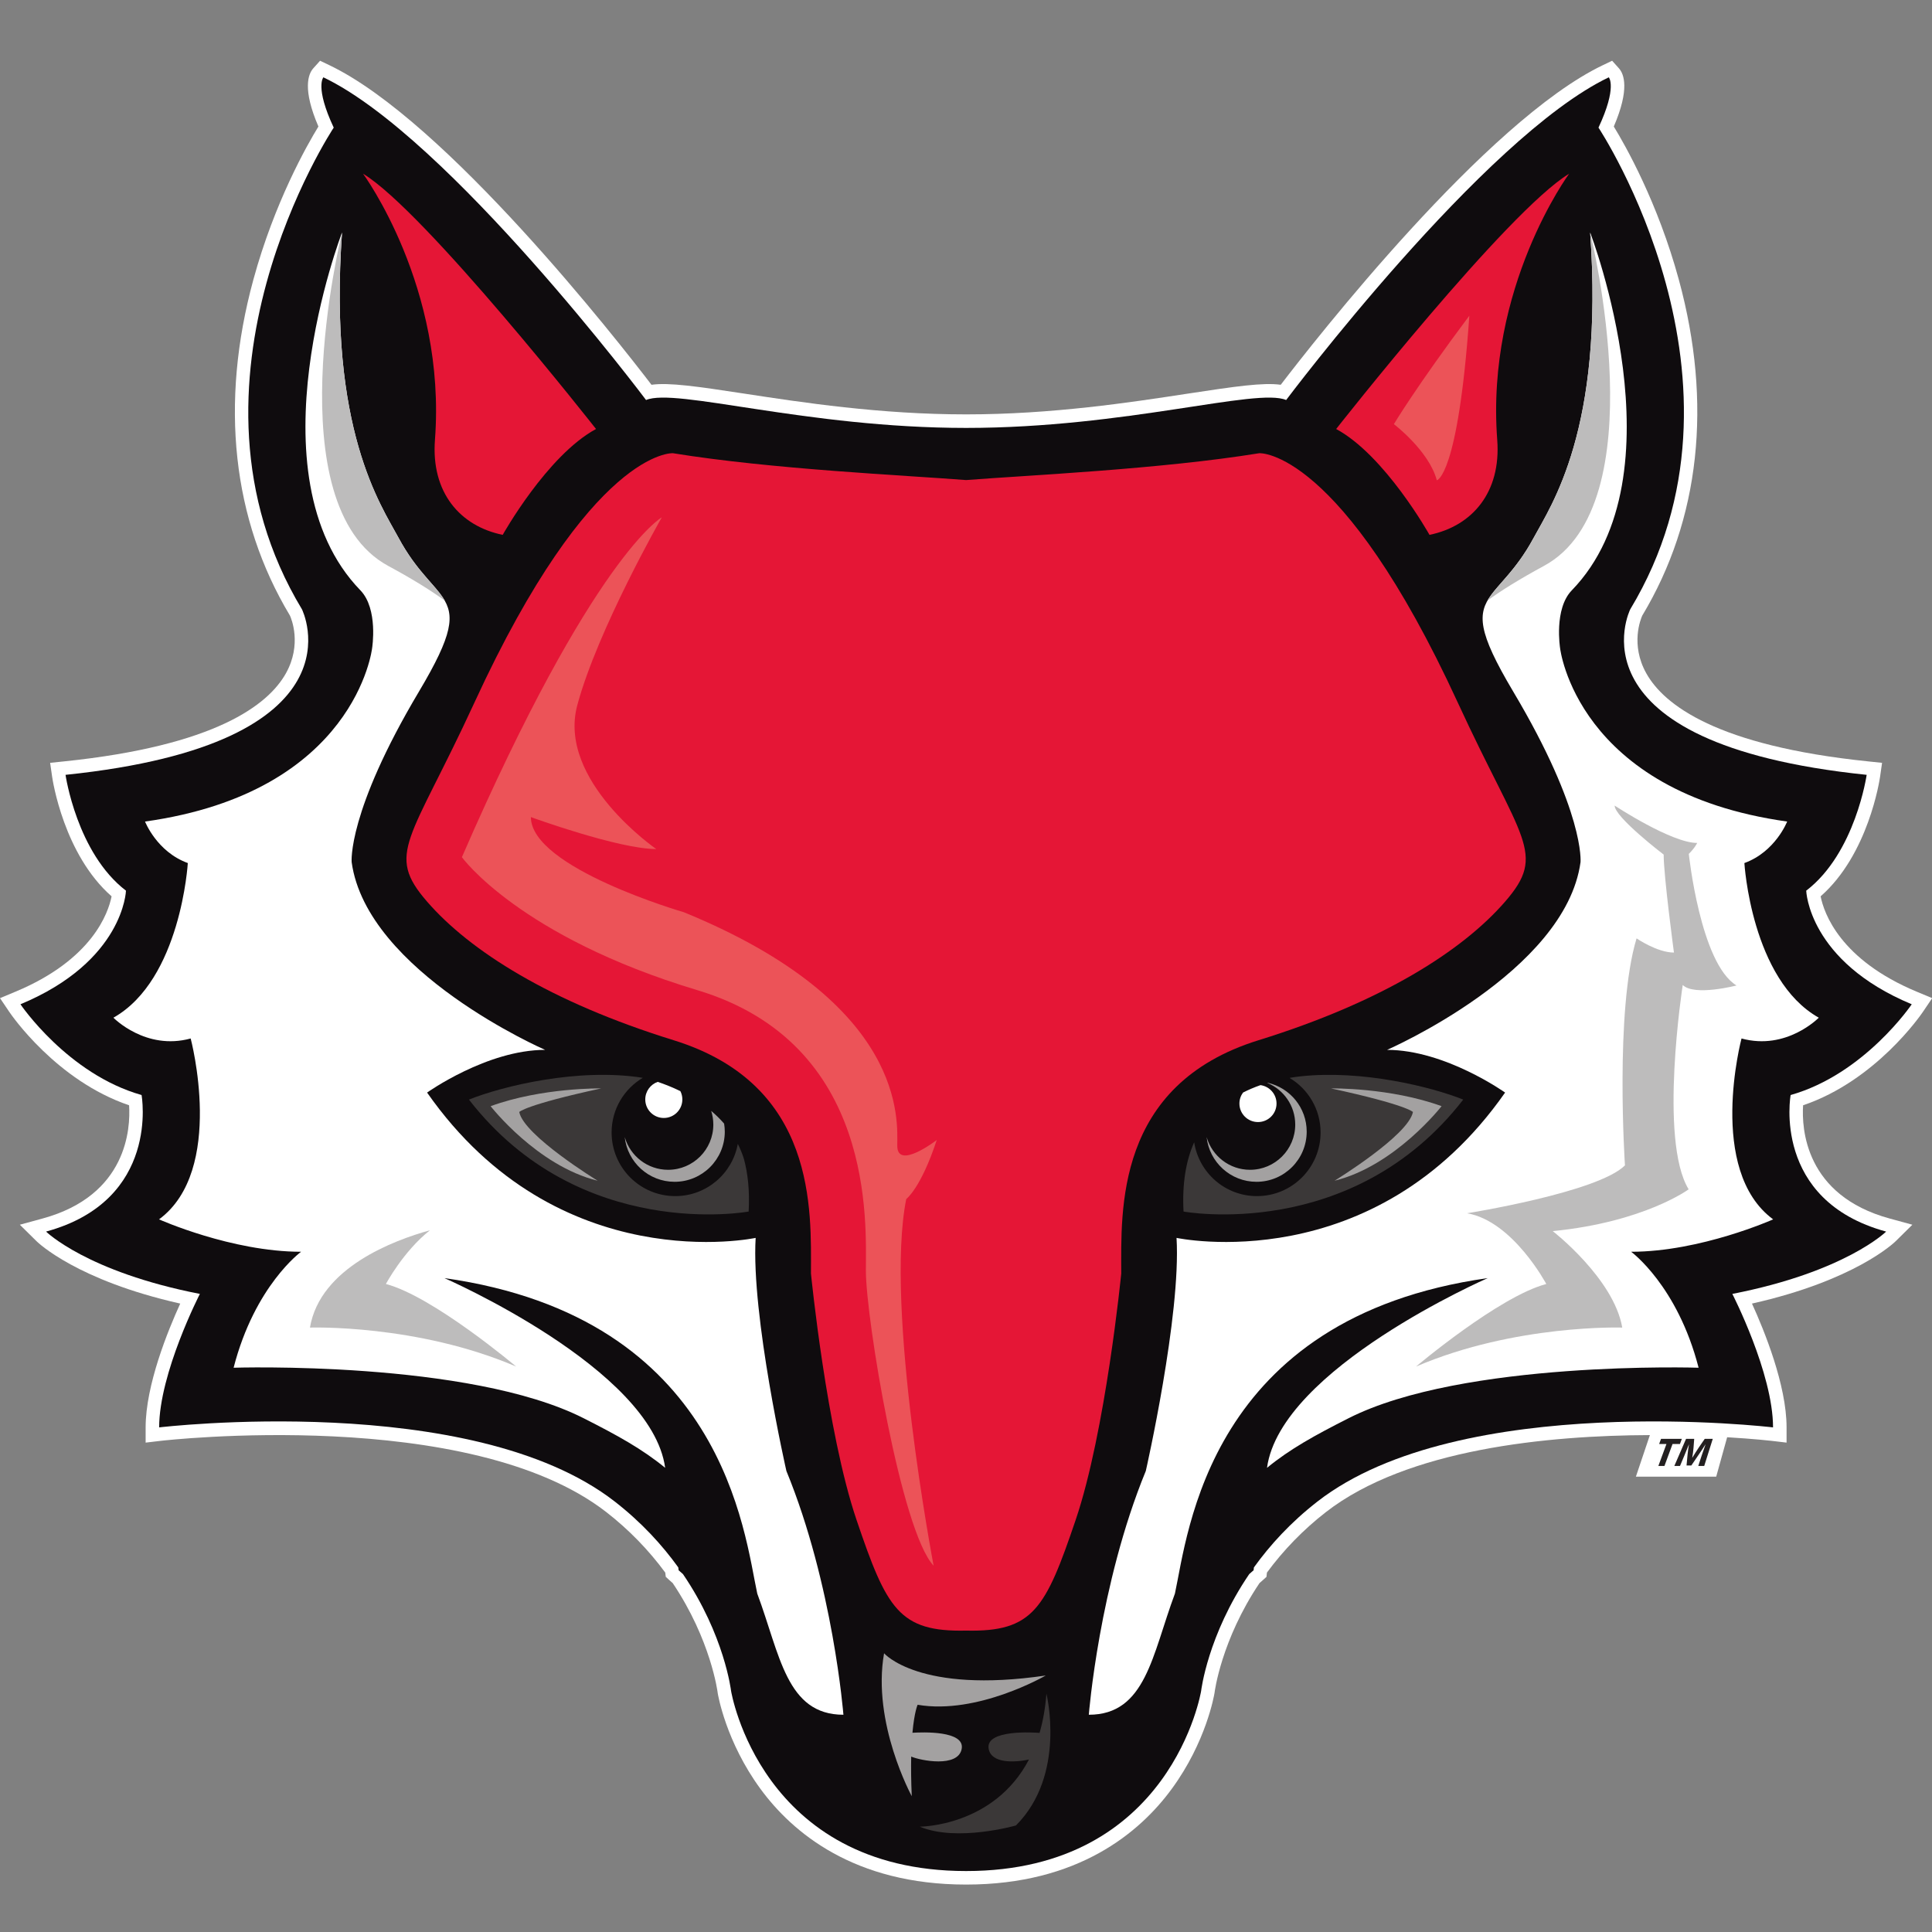 <?xml version="1.0" encoding="UTF-8"?>
<svg width="200px" height="200px" viewBox="0 0 200 200" version="1.1" xmlns="http://www.w3.org/2000/svg" xmlns:xlink="http://www.w3.org/1999/xlink">
    <rect x="0" y="0" width="200" height="200" fill="#808080" stroke="none"/>
    <!-- Generator: Sketch 51.3 (57544) - http://www.bohemiancoding.com/sketch -->
    <title>marist</title>
    <desc>Created with Sketch.</desc>
    <defs></defs>
    <g id="marist" stroke="none" stroke-width="1" fill="none" fill-rule="evenodd">
        <g id="marist_BGL" transform="translate(0, 5)">
            <g id="marist" transform="translate(0, 0.025)">
                <g id="g10" transform="translate(100.292, 95.252) scale(-1, 1) rotate(-180) translate(-100.292, -95.252) translate(0, 0.438)" fill-rule="nonzero">
                    <g id="g12">
                        <path d="M199.062,90.346 L200.02,91.764 L198.44,92.423 C190.47,95.74 188.813,100.575 188.471,102.304 C193.417,106.64 194.575,114.341 194.624,114.681 L194.831,116.123 L193.382,116.273 C177.714,117.893 172.251,122.123 170.425,125.388 C168.752,128.378 169.855,131.033 170.006,131.365 C175.975,141.304 177.286,153.325 173.793,166.136 C171.608,174.154 168.235,180.072 167.06,181.992 C168.721,185.859 168.123,187.424 167.588,188.022 L166.887,188.803 L165.942,188.351 C153.86,182.583 136.023,159.759 132.582,155.259 C130.77,155.51 127.875,155.094 122.964,154.343 C117.037,153.436 108.92,152.194 100.012,152.194 C91.1,152.194 82.982,153.436 77.055,154.343 C72.147,155.094 69.253,155.51 67.441,155.259 C64.001,159.759 46.162,182.583 34.079,188.351 L33.134,188.803 L32.434,188.023 C31.899,187.425 31.297,185.859 32.962,181.993 C31.785,180.072 28.413,174.154 26.227,166.136 C22.735,153.323 24.046,141.301 30.018,131.36 C30.158,131.052 31.275,128.389 29.597,125.388 C27.771,122.123 22.307,117.893 6.64,116.273 L5.19,116.123 L5.397,114.681 C5.446,114.341 6.604,106.639 11.552,102.304 C11.212,100.587 9.56,95.745 1.581,92.423 L0,91.764 L0.958,90.346 C1.159,90.045 5.836,83.223 13.364,80.673 C13.52,78.279 13.171,71.342 4.4,68.949 L2.053,68.308 L3.784,66.6 C3.96,66.427 8.006,62.538 18.658,60.145 C17.396,57.384 15.076,51.71 15.076,47.328 L15.076,45.751 L16.643,45.937 C16.959,45.974 48.589,49.585 62.775,38.551 C65.097,36.744 67.143,34.64 68.867,32.297 L68.92,31.859 C68.921,31.851 69.312,31.498 69.312,31.498 C69.318,31.493 69.439,31.384 69.64,31.209 C73.597,25.321 74.282,19.944 74.289,19.89 L74.292,19.86 C74.292,19.858 74.296,19.83 74.296,19.83 C74.329,19.626 75.149,14.777 78.728,9.899 C82.039,5.383 88.42,0.001 100.012,0.001 C111.602,0.001 117.982,5.383 121.294,9.899 C124.873,14.777 125.692,19.626 125.725,19.829 L125.731,19.86 L125.734,19.892 C125.739,19.944 126.425,25.323 130.383,31.21 C130.582,31.384 130.702,31.493 130.709,31.498 L131.104,31.854 L131.152,32.297 C132.877,34.64 134.924,36.744 137.246,38.551 C145.678,45.109 160.271,46.494 170.791,46.531 L170.788,46.509 L169.347,42.227 L177.661,42.227 L178.794,46.308 C181.58,46.143 183.306,45.945 183.379,45.937 L184.945,45.752 L184.945,47.328 C184.945,51.71 182.625,57.384 181.363,60.145 C192.016,62.538 196.06,66.428 196.238,66.6 L197.968,68.308 L195.621,68.949 C186.852,71.34 186.502,78.275 186.656,80.673 C194.186,83.224 198.859,90.045 199.062,90.346" id="path14" fill="#FFFFFF"></path>
                        <path d="M185.366,81.734 C193.027,83.903 197.902,91.129 197.902,91.129 C187.196,95.587 186.979,102.889 186.979,102.889 C192.079,106.794 193.237,114.88 193.237,114.88 C161.834,118.127 168.762,132.014 168.762,132.014 C182.96,155.537 165.475,181.88 165.475,181.88 C167.442,186.084 166.543,187.087 166.543,187.087 C153.568,180.892 133.142,153.681 133.142,153.681 C130.108,154.981 116.553,150.793 100.012,150.793 C83.466,150.793 69.913,154.981 66.88,153.681 C66.88,153.681 46.454,180.892 33.476,187.087 C33.476,187.087 32.576,186.084 34.547,181.88 C34.547,181.88 17.061,155.537 31.259,132.014 C31.259,132.014 38.187,118.127 6.784,114.88 C6.784,114.88 7.943,106.794 13.04,102.889 C13.04,102.889 12.827,95.587 2.118,91.129 C2.118,91.129 6.994,83.903 14.655,81.734 C14.655,81.734 16.637,70.835 4.768,67.598 C4.768,67.598 8.992,63.429 20.691,61.146 C20.691,61.146 16.476,52.945 16.476,47.328 C16.476,47.328 48.818,51.18 63.634,39.656 C66.416,37.494 68.559,35.138 70.216,32.834 C70.241,32.62 70.251,32.538 70.251,32.538 C70.251,32.538 70.417,32.387 70.7,32.142 C75.011,25.809 75.679,20.053 75.679,20.053 C75.679,20.053 78.708,1.401 100.012,1.401 C121.312,1.401 124.342,20.053 124.342,20.053 C124.342,20.053 125.011,25.809 129.321,32.143 C129.603,32.387 129.771,32.538 129.771,32.538 C129.771,32.538 129.778,32.619 129.805,32.833 C131.461,35.137 133.604,37.494 136.386,39.656 C151.2,51.18 183.544,47.328 183.544,47.328 C183.544,52.945 179.331,61.146 179.331,61.146 C191.03,63.429 195.252,67.598 195.252,67.598 C183.384,70.835 185.366,81.734 185.366,81.734" id="path16" fill="#0F0C0E"></path>
                        <path d="M94.456,15.715 C94.656,17.903 94.992,18.614 94.992,18.614 C101.202,17.546 108.257,21.644 108.257,21.644 C95.146,19.715 91.519,23.944 91.519,23.944 C90.244,16.726 94.385,9.151 94.385,9.151 C94.314,10.762 94.303,12.116 94.327,13.251 C95.269,12.84 99.191,12.061 99.554,14.052 C99.899,15.951 95.501,15.781 94.456,15.715" id="path18" fill="#A3A1A1"></path>
                        <path d="M108.324,19.768 C108.211,18.251 107.965,16.903 107.615,15.702 C107.075,15.745 101.976,16.091 102.347,14.052 C102.624,12.525 105.001,12.627 106.517,12.944 C102.877,5.985 95.213,5.995 95.213,5.995 C99.079,4.376 105.169,6.119 105.169,6.119 C110.419,11.367 108.324,19.768 108.324,19.768" id="path20" fill="#3B3838"></path>
                        <path d="M130.363,148.176 C120.132,146.512 106.335,145.89 100.012,145.395 C93.683,145.89 79.887,146.512 69.655,148.176 C69.655,148.176 61.234,148.696 49.12,122.377 C42.486,107.967 39.859,106.769 44.21,101.757 C48.626,96.666 56.924,91.379 69.748,87.403 C84.596,82.794 83.951,69.781 83.951,63.251 C83.951,63.251 85.564,46.897 88.673,37.734 C91.783,28.563 93.063,26.137 100.012,26.292 C106.955,26.137 108.237,28.563 111.348,37.734 C114.458,46.897 116.07,63.251 116.07,63.251 C116.07,69.781 115.422,82.794 130.272,87.403 C143.094,91.379 151.395,96.666 155.811,101.757 C160.159,106.769 157.535,107.967 150.902,122.377 C138.786,148.696 130.363,148.176 130.363,148.176" id="path22" fill="#E51636"></path>
                        <path d="M52.04,139.723 C52.04,139.723 56.635,147.948 61.701,150.681 C61.701,150.681 43.998,173.228 37.582,177.109 C37.582,177.109 46.228,165.384 45.026,149.558 C44.614,144.115 47.62,140.629 52.04,139.723" id="path24" fill="#E51636"></path>
                        <path d="M138.319,150.681 C143.386,147.948 147.98,139.723 147.98,139.723 C152.399,140.629 155.405,144.115 154.993,149.558 C153.79,165.384 162.438,177.109 162.438,177.109 C156.022,173.228 138.319,150.681 138.319,150.681" id="path26" fill="#E51636"></path>
                        <path d="M96.973,77.079 C96.973,77.079 92.885,73.919 92.885,76.478 C92.885,79.039 93.961,91.175 70.793,100.657 C70.793,100.657 54.958,105.238 54.958,110.505 C54.958,110.505 64.025,107.198 67.936,107.198 C67.936,107.198 57.655,114.27 59.762,122.094 C61.869,129.914 68.509,141.536 68.509,141.536 C68.509,141.536 61.394,137.563 47.815,106.357 C47.815,106.357 53.732,98.141 72.193,92.588 C90.652,87.035 89.633,68.475 89.636,63.538 C89.639,58.6 93.284,36.571 96.648,33.01 C96.648,33.01 91.557,59.682 93.814,70.967 C93.814,70.967 95.319,72.06 96.973,77.079" id="path28" fill="#EC5358"></path>
                        <path d="M148.738,145.371 C148.738,145.371 150.936,145.716 152.106,162.411 C146.617,155.078 144.294,151.184 144.294,151.184 C144.294,151.184 147.93,148.424 148.738,145.371" id="path30" fill="#EC5358"></path>
                        <path d="M42.637,137.268 C42.686,137.201 42.735,137.131 42.783,137.064 C42.736,137.131 42.686,137.201 42.637,137.268" id="path32" fill="#FFFFFF"></path>
                        <path d="M42.981,136.815 C43.042,136.732 43.104,136.652 43.166,136.571 C43.104,136.652 43.042,136.733 42.981,136.815" id="path34" fill="#FFFFFF"></path>
                        <path d="M41.599,138.835 C41.616,138.808 41.63,138.781 41.646,138.754 C41.63,138.781 41.616,138.808 41.599,138.835" id="path36" fill="#FFFFFF"></path>
                        <path d="M42.292,137.757 C42.328,137.701 42.367,137.645 42.404,137.589 C42.367,137.645 42.328,137.701 42.292,137.757" id="path38" fill="#FFFFFF"></path>
                        <path d="M43.315,136.404 C43.397,136.3 43.479,136.199 43.563,136.099 C43.479,136.199 43.397,136.3 43.315,136.404" id="path40" fill="#FFFFFF"></path>
                        <path d="M41.944,138.281 C41.971,138.238 41.998,138.194 42.027,138.15 C41.998,138.194 41.971,138.238 41.944,138.281" id="path42" fill="#FFFFFF"></path>
                        <path d="M157.676,137.613 C157.693,137.638 157.709,137.667 157.727,137.693 C157.709,137.667 157.693,137.638 157.676,137.613" id="path44" fill="#FFFFFF"></path>
                        <path d="M157.317,137.1 C157.34,137.131 157.362,137.161 157.383,137.192 C157.362,137.161 157.34,137.131 157.317,137.1" id="path46" fill="#FFFFFF"></path>
                        <path d="M158.035,138.166 C158.049,138.187 158.063,138.209 158.077,138.23 C158.063,138.209 158.049,138.187 158.035,138.166" id="path48" fill="#FFFFFF"></path>
                        <path d="M158.398,138.763 C158.405,138.775 158.413,138.788 158.418,138.8 C158.411,138.788 158.405,138.775 158.398,138.763" id="path50" fill="#FFFFFF"></path>
                        <path d="M156.609,136.171 C156.645,136.214 156.678,136.255 156.712,136.3 C156.678,136.255 156.645,136.214 156.609,136.171" id="path52" fill="#FFFFFF"></path>
                        <path d="M156.962,136.621 C156.989,136.657 157.015,136.692 157.042,136.727 C157.015,136.692 156.989,136.657 156.962,136.621" id="path54" fill="#FFFFFF"></path>
                        <path d="M156.248,135.732 C156.3,135.794 156.348,135.853 156.402,135.915 C156.348,135.854 156.3,135.794 156.248,135.732" id="path56" fill="#FFFFFF"></path>
                        <path d="M66.798,81.277 C66.798,80.217 67.654,79.359 68.717,79.359 C69.778,79.359 70.637,80.217 70.637,81.277 C70.637,81.586 70.562,81.879 70.432,82.137 C69.594,82.547 68.79,82.86 68.087,83.096 C67.336,82.834 66.798,82.118 66.798,81.277" id="path58" fill="#FFFFFF"></path>
                        <path d="M128.304,80.853 C128.304,79.793 129.163,78.936 130.226,78.936 C131.286,78.936 132.146,79.793 132.146,80.853 C132.146,81.826 131.424,82.63 130.486,82.759 C129.828,82.529 129.226,82.27 128.678,81.99 C128.443,81.67 128.304,81.278 128.304,80.853" id="path60" fill="#FFFFFF"></path>
                        <path d="M78.225,66.945 C78.225,66.945 57.804,62.559 44.212,81.988 C44.212,81.988 50.408,86.409 56.431,86.409 C56.431,86.409 37.97,94.437 36.403,105.845 C36.403,105.845 35.932,111.007 43.37,123.499 C46.922,129.464 47.083,131.386 45.827,133.257 C45.822,133.266 45.815,133.274 45.811,133.283 C45.397,133.892 44.838,134.499 44.194,135.239 C44.14,135.301 44.086,135.364 44.03,135.43 C43.984,135.483 43.937,135.537 43.891,135.593 C43.778,135.725 43.665,135.86 43.548,136.002 C43.522,136.034 43.496,136.066 43.471,136.099 C43.418,136.162 43.367,136.225 43.315,136.291 C43.243,136.382 43.171,136.476 43.097,136.571 C43.058,136.622 43.019,136.672 42.981,136.725 C42.898,136.834 42.814,136.948 42.729,137.064 C42.698,137.106 42.668,137.15 42.637,137.192 C42.547,137.321 42.455,137.452 42.362,137.589 C42.339,137.624 42.315,137.659 42.292,137.695 C42.194,137.842 42.095,137.993 41.996,138.15 C41.978,138.178 41.961,138.205 41.944,138.232 C41.839,138.402 41.733,138.574 41.629,138.754 C41.618,138.771 41.609,138.788 41.599,138.805 C41.487,138.999 41.375,139.197 41.263,139.406 C39.451,142.773 33.959,150.65 35.407,171.015 C35.407,171.015 35.405,171.008 35.404,171.003 C35.404,171.007 35.404,171.011 35.404,171.015 C35.404,171.015 25.735,145.918 37.308,133.981 C39.175,132.055 38.522,127.996 38.522,127.996 C38.522,127.996 36.841,113.101 15.014,110.045 C15.014,110.045 16.229,106.912 19.442,105.748 C19.442,105.748 18.726,93.67 11.74,89.74 C11.74,89.74 15.075,86.311 19.738,87.588 C19.738,87.588 23.369,73.96 16.464,68.863 C16.464,68.863 23.964,65.509 31.168,65.509 C31.168,65.509 26.372,62.017 24.183,53.504 C24.183,53.504 48.557,54.289 60.42,48.275 C63.927,46.498 66.473,45.096 68.857,43.144 C67.459,53.426 46.01,62.782 46.01,62.782 C74.987,58.687 77.047,36.286 78.391,30.127 C78.391,30.127 78.391,30.125 78.391,30.125 C80.749,23.802 81.4,17.581 87.31,17.581 C87.31,17.581 86.247,31.037 81.407,42.817 C81.407,42.817 77.747,58.914 78.225,66.945" id="path62" fill="#FFFFFF"></path>
                        <path d="M188.279,89.74 C181.294,93.67 180.578,105.748 180.578,105.748 C183.791,106.912 185.006,110.045 185.006,110.045 C163.178,113.101 161.5,127.996 161.5,127.996 C161.5,127.996 160.844,132.055 162.713,133.981 C174.284,145.918 164.615,171.015 164.615,171.015 C164.616,171.012 164.616,171.008 164.616,171.005 C164.615,171.008 164.613,171.015 164.613,171.015 C166.061,150.65 160.571,142.773 158.759,139.406 C158.643,139.191 158.527,138.986 158.41,138.786 C158.407,138.779 158.402,138.77 158.398,138.763 C158.284,138.57 158.172,138.385 158.062,138.206 C158.052,138.193 158.044,138.179 158.035,138.166 C157.926,137.992 157.817,137.825 157.708,137.664 C157.697,137.647 157.687,137.629 157.676,137.613 C157.57,137.456 157.463,137.305 157.359,137.158 C157.345,137.139 157.332,137.119 157.317,137.1 C157.215,136.958 157.114,136.821 157.012,136.688 C156.995,136.666 156.979,136.644 156.962,136.621 C156.865,136.495 156.769,136.372 156.674,136.252 C156.652,136.224 156.631,136.198 156.609,136.171 C156.52,136.061 156.432,135.952 156.345,135.847 C156.311,135.808 156.281,135.771 156.248,135.732 C156.191,135.665 156.138,135.6 156.083,135.536 C155.986,135.423 155.89,135.313 155.796,135.204 C155.252,134.578 154.769,134.047 154.384,133.527 C152.931,131.56 152.928,129.751 156.648,123.499 C164.085,111.007 163.617,105.845 163.617,105.845 C162.049,94.437 143.589,86.409 143.589,86.409 C149.612,86.409 155.807,81.988 155.807,81.988 C142.215,62.559 121.795,66.945 121.795,66.945 C122.273,58.914 118.613,42.817 118.613,42.817 C113.772,31.037 112.714,17.581 112.714,17.581 C118.617,17.581 119.269,23.799 121.626,30.119 C121.626,30.122 121.626,30.125 121.628,30.127 C122.971,36.286 125.034,58.687 154.009,62.782 C154.009,62.782 132.56,53.426 131.161,43.143 C133.547,45.095 136.092,46.498 139.6,48.275 C151.461,54.289 175.839,53.504 175.839,53.504 C173.648,62.017 168.854,65.509 168.854,65.509 C176.056,65.509 183.555,68.863 183.555,68.863 C176.652,73.96 180.282,87.588 180.282,87.588 C184.945,86.311 188.279,89.74 188.279,89.74" id="path64" fill="#FFFFFF"></path>
                        <path d="M40.183,136.511 C42.812,135.091 44.693,133.906 46.04,132.918 C45.503,133.854 44.593,134.724 43.548,136.002 C43.522,136.034 43.496,136.066 43.471,136.099 C43.418,136.162 43.367,136.225 43.315,136.291 C43.243,136.382 43.171,136.476 43.097,136.571 C43.058,136.622 43.019,136.672 42.981,136.725 C42.898,136.834 42.814,136.948 42.729,137.064 C42.698,137.106 42.668,137.15 42.637,137.192 C42.547,137.321 42.455,137.452 42.362,137.589 C42.339,137.624 42.315,137.659 42.292,137.695 C42.194,137.842 42.095,137.993 41.996,138.15 C41.978,138.178 41.961,138.205 41.944,138.232 C41.839,138.402 41.733,138.574 41.629,138.754 C41.618,138.771 41.609,138.788 41.599,138.805 C41.487,138.999 41.375,139.197 41.263,139.406 C39.451,142.773 33.959,150.65 35.407,171.015 C35.407,171.015 35.405,171.008 35.404,171.003 C35.28,170.504 28.512,142.837 40.183,136.511" id="path66" fill="#BDBCBC"></path>
                        <path d="M159.831,136.511 C171.526,142.845 164.722,170.575 164.616,171.005 C164.615,171.008 164.613,171.015 164.613,171.015 C166.061,150.65 160.571,142.773 158.759,139.406 C158.643,139.191 158.527,138.986 158.41,138.786 C158.407,138.779 158.402,138.77 158.398,138.763 C158.284,138.57 158.172,138.385 158.062,138.206 C158.052,138.193 158.044,138.179 158.035,138.166 C157.926,137.992 157.817,137.825 157.708,137.664 C157.697,137.647 157.687,137.629 157.676,137.613 C157.57,137.456 157.463,137.305 157.359,137.158 C157.345,137.139 157.332,137.119 157.317,137.1 C157.215,136.958 157.114,136.821 157.012,136.688 C156.995,136.666 156.979,136.644 156.962,136.621 C156.865,136.495 156.769,136.372 156.674,136.252 C156.652,136.224 156.631,136.198 156.609,136.171 C156.52,136.061 156.432,135.952 156.345,135.847 C156.311,135.808 156.281,135.771 156.248,135.732 C156.191,135.665 156.138,135.6 156.083,135.536 C155.201,134.503 154.449,133.736 153.981,132.918 C155.327,133.906 157.21,135.091 159.831,136.511" id="path68" fill="#BDBCBC"></path>
                        <path d="M44.505,67.733 C40.796,66.709 33.13,63.868 32.087,57.661 C32.087,57.661 43.153,58.031 53.429,53.627 C53.429,53.627 44.827,60.891 39.949,62.172 C39.949,62.172 41.736,65.538 44.505,67.733" id="path70" fill="#BDBCBC"></path>
                        <path d="M160.071,62.172 C155.195,60.891 146.589,53.627 146.589,53.627 C156.867,58.031 167.935,57.661 167.935,57.661 C167.058,62.75 160.738,67.646 160.738,67.646 C170.216,68.581 174.808,71.974 174.808,71.974 C171.694,77.043 174.197,93.126 174.197,93.126 C175.393,91.935 179.763,93.075 179.763,93.075 C176.019,95.34 174.825,106.695 174.825,106.695 C175.497,107.368 175.689,107.829 175.689,107.829 C173.018,107.829 167.148,111.697 167.148,111.697 C167.148,110.495 172.222,106.626 172.222,106.626 C172.222,104.389 173.287,96.482 173.287,96.482 C171.552,96.482 169.417,97.949 169.417,97.949 C167.148,90.475 168.215,74.451 168.215,74.451 C165.411,71.648 151.875,69.495 151.875,69.495 C156.62,68.673 160.071,62.172 160.071,62.172" id="path72" fill="#BDBCBC"></path>
                        <path d="M77.011,75.118 C76.841,75.672 76.623,76.188 76.377,76.675 C75.819,73.603 73.136,71.27 69.9,71.27 C66.261,71.27 63.313,74.22 63.313,77.858 C63.313,80.269 64.609,82.367 66.539,83.515 C59.885,84.579 52.033,82.66 48.545,81.262 C60.031,66.446 77.5,69.672 77.5,69.672 C77.614,71.763 77.432,73.568 77.011,75.119 L77.011,75.118" id="path74" fill="#3B3838"></path>
                        <path d="M134.629,83.669 C134.234,83.625 133.858,83.57 133.491,83.508 C135.414,82.36 136.707,80.265 136.707,77.858 C136.707,74.22 133.756,71.27 130.12,71.27 C126.826,71.27 124.109,73.688 123.62,76.843 C122.778,74.949 122.363,72.591 122.52,69.672 C122.52,69.672 139.989,66.446 151.473,81.262 C148.185,82.58 141.014,84.361 134.629,83.669" id="path76" fill="#3B3838"></path>
                        <path d="M62.235,82.42 C62.235,82.42 56.111,82.521 50.79,80.581 C50.79,80.581 55.586,74.409 61.867,72.863 C61.867,72.863 54.227,77.539 53.752,79.977 C53.752,79.977 54.348,80.71 62.235,82.42" id="path78" fill="#A3A1A1"></path>
                        <path d="M146.268,79.977 C145.793,77.539 138.153,72.863 138.153,72.863 C144.434,74.409 149.232,80.581 149.232,80.581 C143.908,82.521 137.786,82.42 137.786,82.42 C145.671,80.71 146.268,79.977 146.268,79.977" id="path80" fill="#A3A1A1"></path>
                        <path d="M73.624,80.089 C73.765,79.642 73.843,79.167 73.843,78.674 C73.843,76.09 71.749,73.994 69.164,73.994 C67.027,73.994 65.23,75.428 64.67,77.386 C64.95,74.781 67.154,72.751 69.834,72.751 C72.704,72.751 75.03,75.076 75.03,77.945 C75.03,78.228 75.003,78.504 74.96,78.775 C74.543,79.256 74.095,79.692 73.624,80.089" id="path82" fill="#A3A1A1"></path>
                        <path d="M134.082,78.674 C134.082,76.09 131.986,73.994 129.402,73.994 C127.267,73.994 125.468,75.428 124.908,77.386 C125.187,74.781 127.392,72.751 130.071,72.751 C132.943,72.751 135.269,75.076 135.269,77.945 C135.269,80.415 133.545,82.473 131.24,83.001 C131.225,82.995 131.207,82.992 131.193,82.988 C132.887,82.287 134.082,80.625 134.082,78.674" id="path84" fill="#A3A1A1"></path>
                        <polyline id="path86" fill="#231F20" points="174.103 46.14 171.949 46.14 171.753 45.607 172.51 45.607 171.673 43.337 172.303 43.337 173.141 45.607 173.906 45.607 174.103 46.14"></polyline>
                        <path d="M175.833,45.208 C175.622,44.891 175.39,44.527 175.195,44.202 L175.179,44.202 C175.238,44.53 175.285,44.879 175.311,45.199 L175.384,46.14 L174.54,46.14 L173.327,43.337 L173.914,43.337 L174.36,44.402 C174.506,44.75 174.681,45.184 174.833,45.562 L174.841,45.562 C174.777,45.192 174.721,44.797 174.691,44.463 L174.59,43.383 L175.086,43.383 L175.829,44.476 C176.058,44.805 176.322,45.204 176.546,45.562 L176.555,45.562 C176.404,45.15 176.267,44.746 176.155,44.41 L175.806,43.337 L176.42,43.337 L177.305,46.14 L176.473,46.14 L175.833,45.208" id="path88" fill="#231F20"></path>
                    </g>
                </g>
            </g>
        </g>
    </g>
</svg>